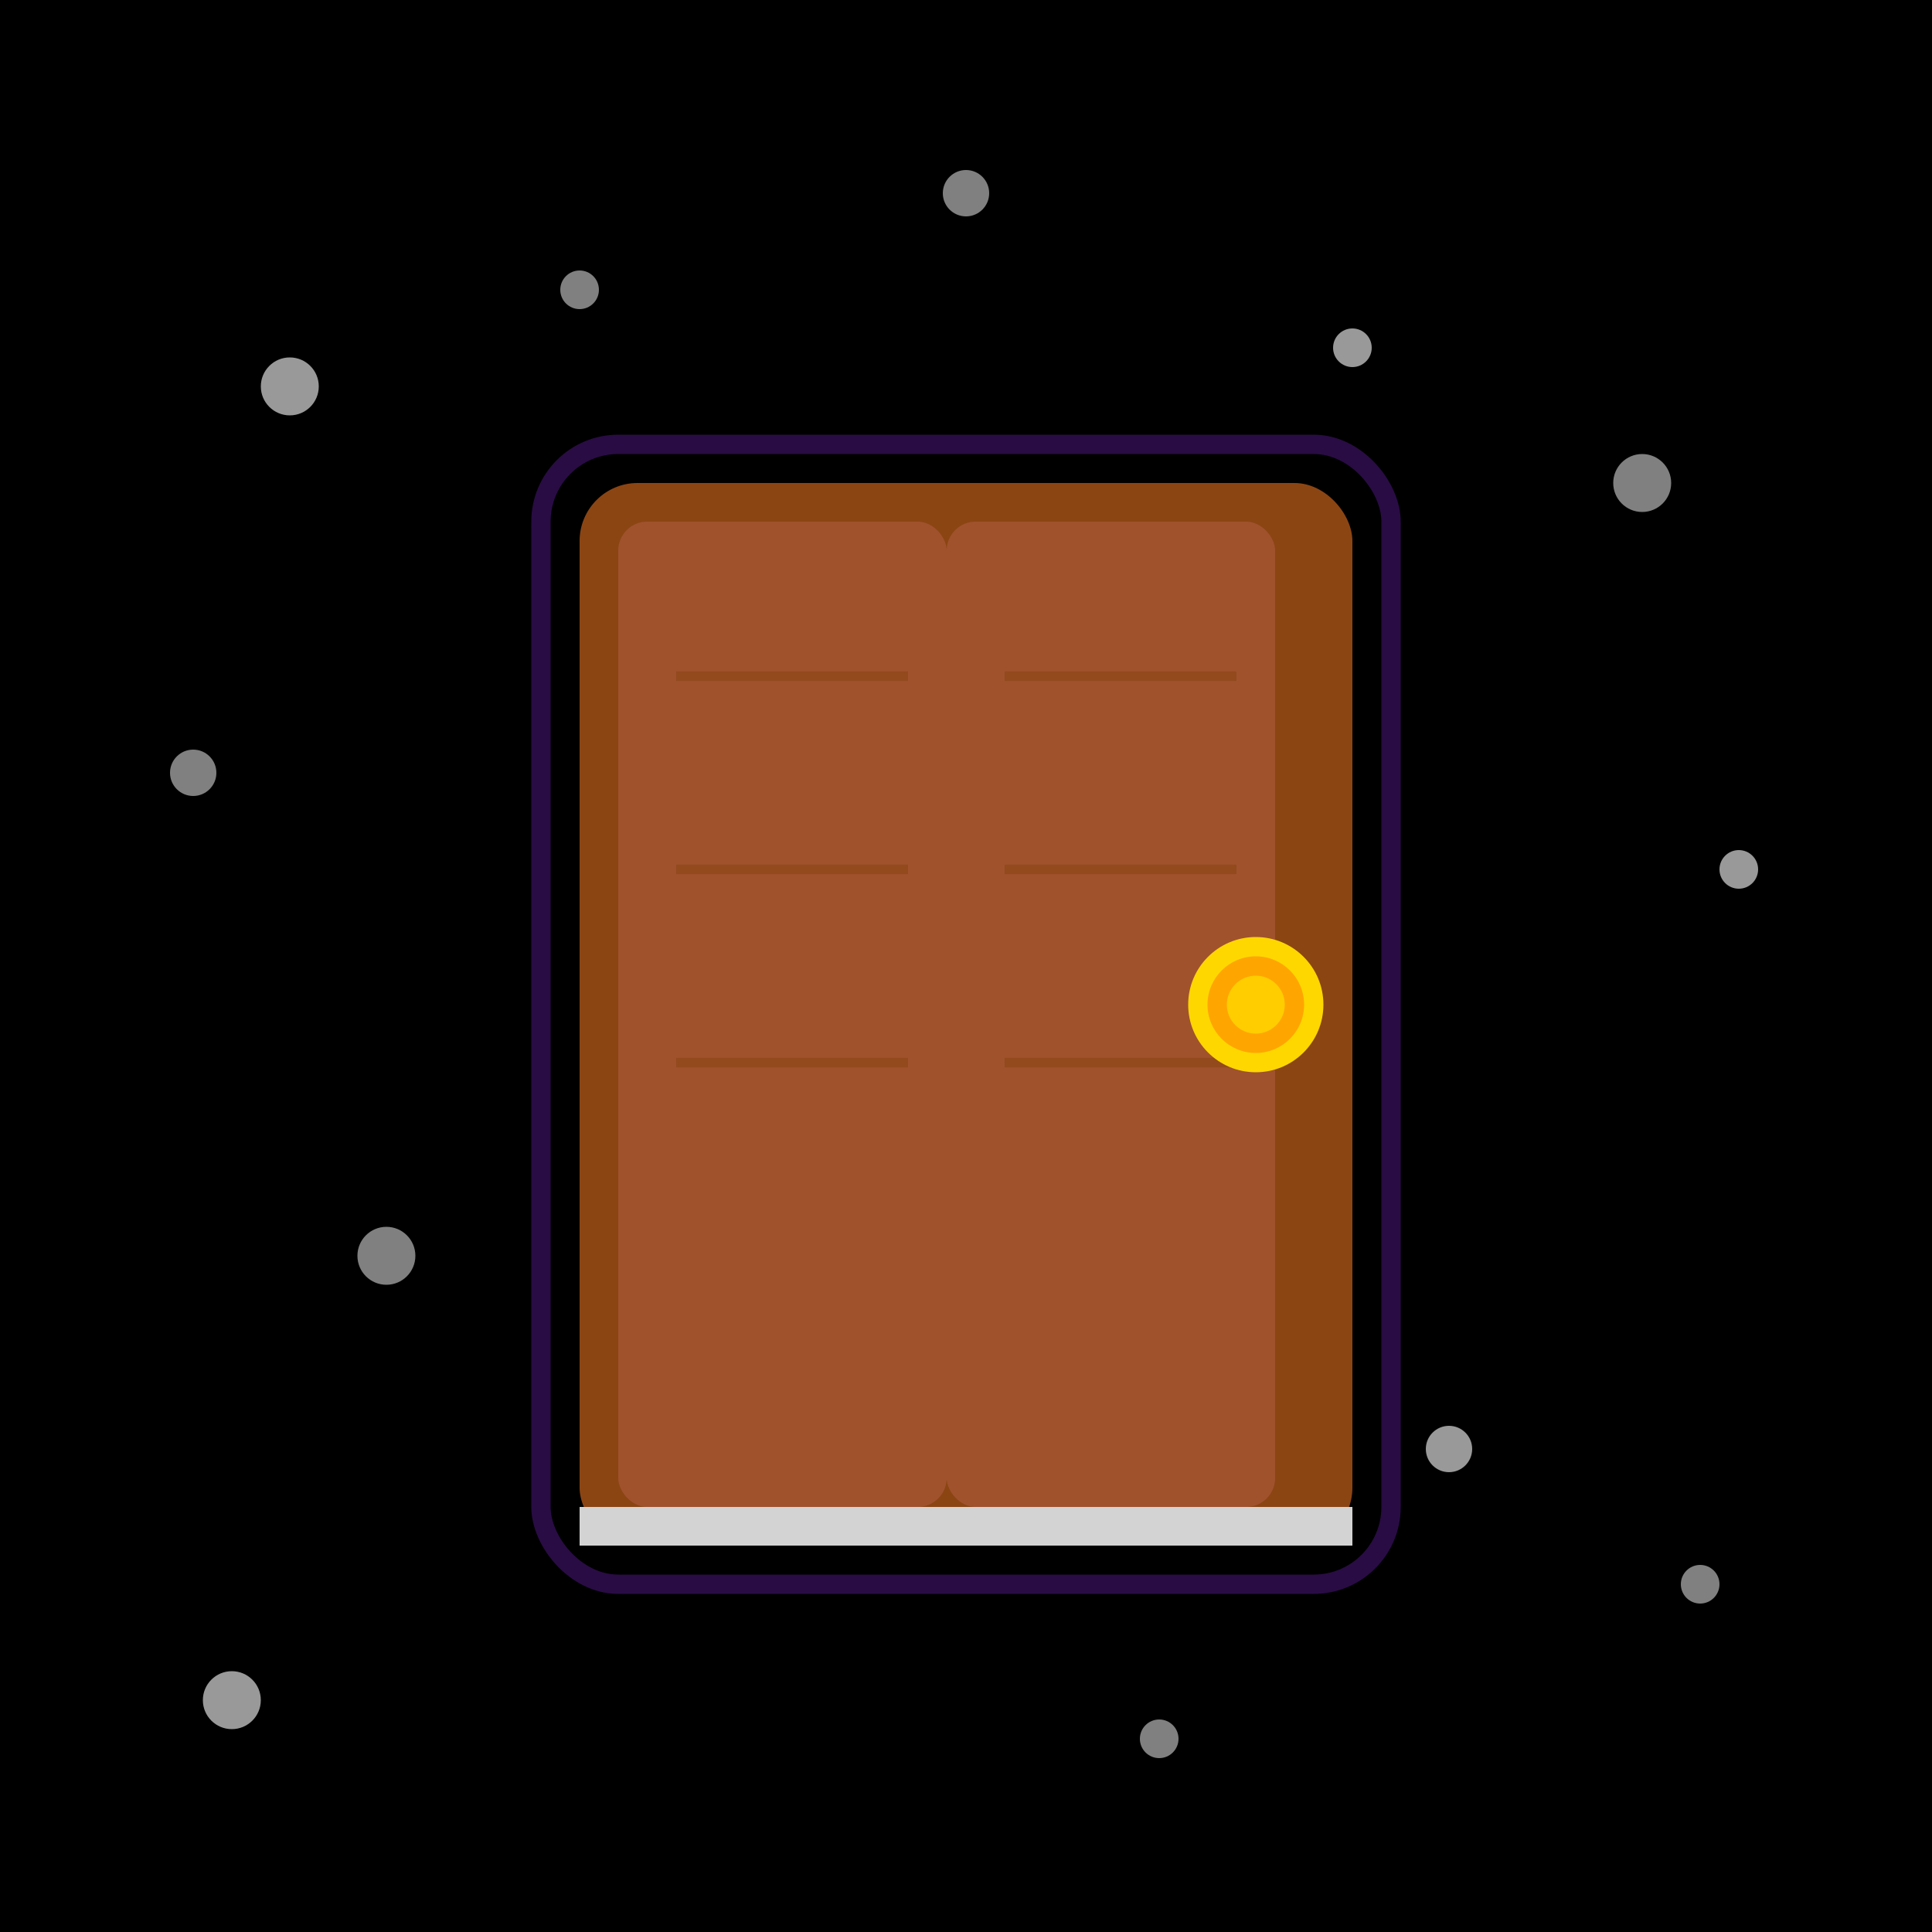 ﻿<svg xmlns="http://www.w3.org/2000/svg" viewBox="0 0 100 100">
  <!-- Black Background -->
  <rect width="100" height="100" fill="#000000"/>
  
  <!-- Stars scattered across (subtle) -->
  <circle cx="15" cy="20" r="1.5" fill="#FFFFFF" opacity="0.6"/>
  <circle cx="30" cy="15" r="1" fill="#FFFFFF" opacity="0.5"/>
  <circle cx="50" cy="10" r="1.2" fill="#FFFFFF" opacity="0.5"/>
  <circle cx="70" cy="18" r="1" fill="#FFFFFF" opacity="0.6"/>
  <circle cx="85" cy="25" r="1.5" fill="#FFFFFF" opacity="0.5"/>
  <circle cx="10" cy="40" r="1.2" fill="#FFFFFF" opacity="0.5"/>
  <circle cx="90" cy="45" r="1" fill="#FFFFFF" opacity="0.6"/>
  <circle cx="20" cy="65" r="1.5" fill="#FFFFFF" opacity="0.5"/>
  <circle cx="75" cy="75" r="1.2" fill="#FFFFFF" opacity="0.6"/>
  <circle cx="88" cy="82" r="1" fill="#FFFFFF" opacity="0.5"/>
  <circle cx="12" cy="88" r="1.5" fill="#FFFFFF" opacity="0.6"/>
  <circle cx="60" cy="90" r="1" fill="#FFFFFF" opacity="0.5"/>
  
  <!-- Wooden Door (centered and prominent) -->
  <!-- Door frame/background -->
  <rect x="30" y="25" width="40" height="55" fill="#8B4513" rx="3"/>
  
  <!-- Door panels (two panels) -->
  <rect x="32" y="27" width="17" height="51" fill="#A0522D" rx="1.5"/>
  <rect x="49" y="27" width="17" height="51" fill="#A0522D" rx="1.5"/>
  
  <!-- Wood grain lines -->
  <line x1="35" y1="35" x2="47" y2="35" stroke="#8B4513" stroke-width="0.5" opacity="0.6"/>
  <line x1="35" y1="45" x2="47" y2="45" stroke="#8B4513" stroke-width="0.5" opacity="0.6"/>
  <line x1="35" y1="55" x2="47" y2="55" stroke="#8B4513" stroke-width="0.5" opacity="0.6"/>
  <line x1="52" y1="35" x2="64" y2="35" stroke="#8B4513" stroke-width="0.5" opacity="0.6"/>
  <line x1="52" y1="45" x2="64" y2="45" stroke="#8B4513" stroke-width="0.5" opacity="0.6"/>
  <line x1="52" y1="55" x2="64" y2="55" stroke="#8B4513" stroke-width="0.5" opacity="0.6"/>
  
  <!-- Door threshold/step -->
  <rect x="30" y="78" width="40" height="2" fill="#D3D3D3"/>
  
  <!-- Golden doorknob (prominent) -->
  <circle cx="65" cy="52" r="3.5" fill="#FFD700"/>
  <circle cx="65" cy="52" r="2.5" fill="#FFA500"/>
  <circle cx="65" cy="52" r="1.5" fill="#FFD700" opacity="0.8"/>
  
  <!-- Subtle glow around door -->
  <rect x="28" y="23" width="44" height="59" fill="none" stroke="#8a2be2" stroke-width="1" opacity="0.3" rx="4"/>
</svg>

